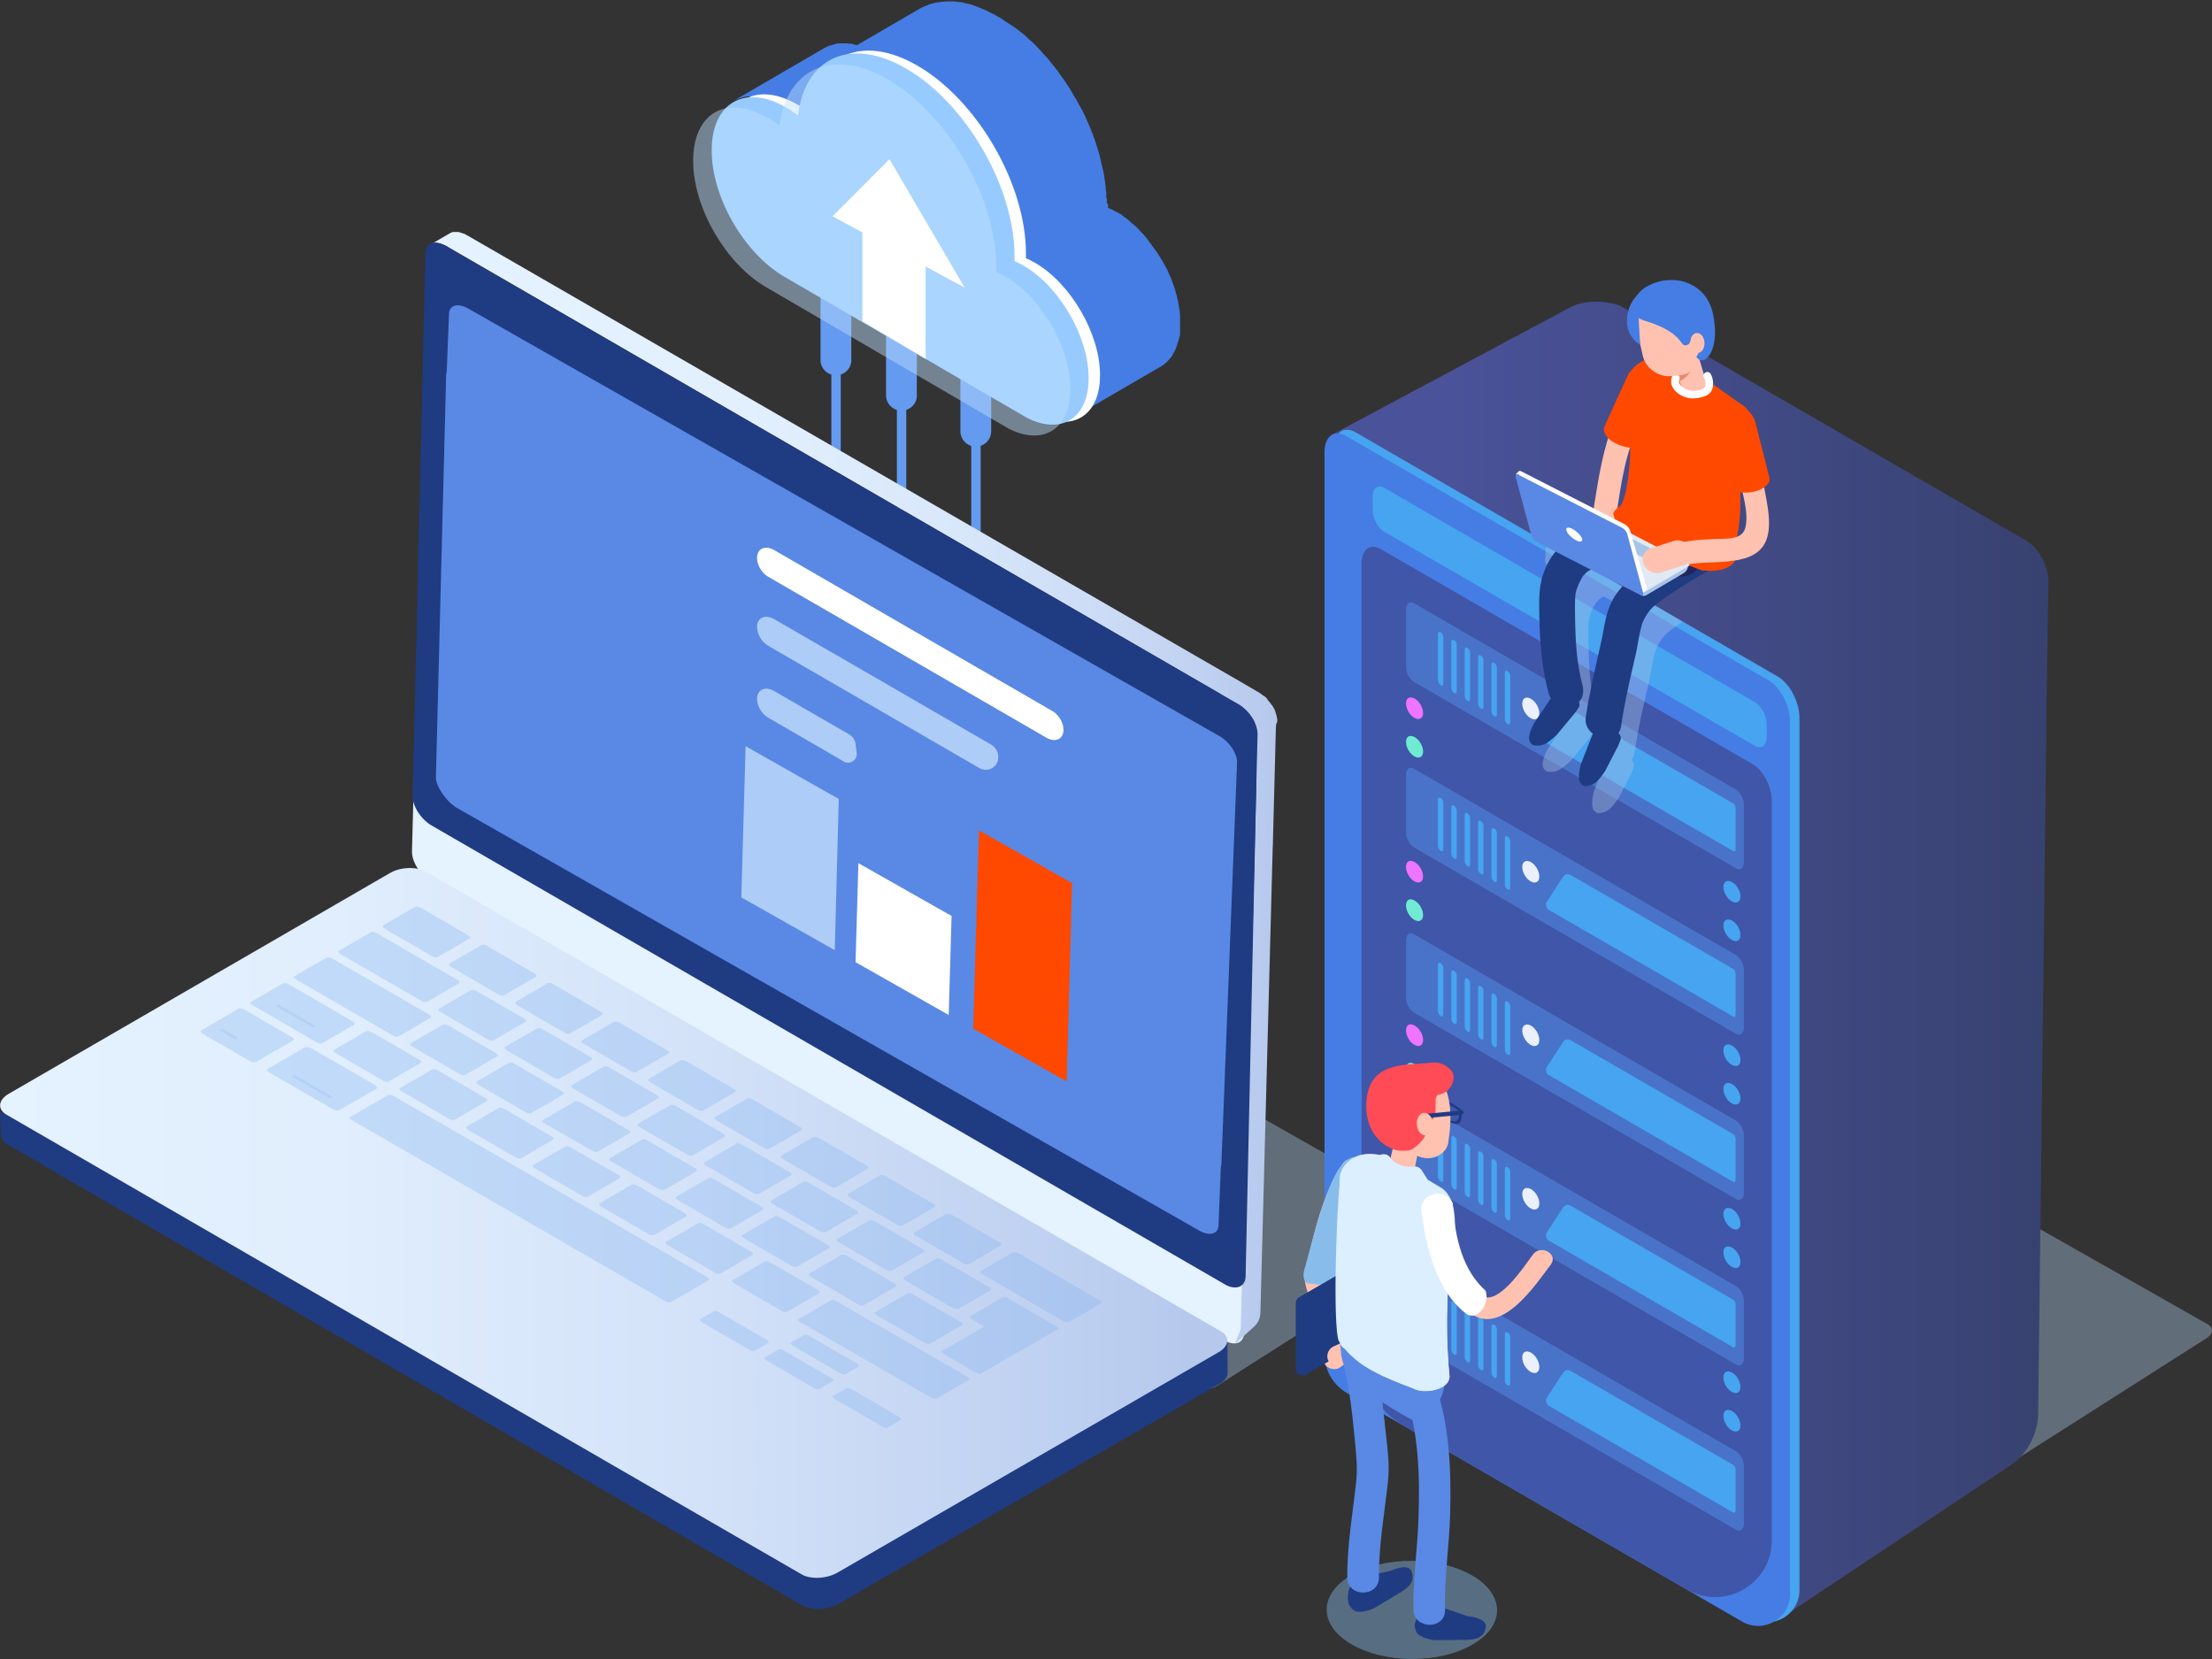 <svg width="452" height="339" fill="none" xmlns="http://www.w3.org/2000/svg"><rect width="100%" height="100%" fill="#333333" stroke="none"/><g clip-path="url(#clip0)"><path opacity=".4" d="M398.847 303.899L293.24 244.017c-1.222-.7-1.164-1.924.175-2.799l47.447-30.261c1.339-.817 3.435-.992 4.658-.292l105.606 59.94c1.223.7 1.164 1.924-.175 2.799l-47.505 30.262c-1.281.816-3.377.933-4.599.233z" fill="#A8C4E5"/><path d="M199.394 114.166a.92.92 0 01-.931-.933V24.256h1.921v88.919c-.058.525-.466.991-.99.991zm-15.195-9.912a.92.92 0 01-.931-.933V14.402h1.921v88.919c0 .525-.466.933-.99.933zm-13.39-8.047c-.524 0-.931-.35-.931-.816V18.425h1.921v76.966c0 .408-.466.816-.99.816z" fill="#649AF0"/><path d="M170.81 76.674a3.133 3.133 0 01-3.144-3.148V58.832a3.133 3.133 0 013.144-3.148c1.746 0 3.143 1.4 3.143 3.148v14.694c.059 1.75-1.397 3.148-3.143 3.148zm13.39 7.23a3.133 3.133 0 01-3.143-3.148V66.062a3.133 3.133 0 013.143-3.148c1.747 0 3.144 1.4 3.144 3.148v14.694c.058 1.75-1.397 3.148-3.144 3.148zm15.195 7.347a3.133 3.133 0 01-3.144-3.148V73.409a3.133 3.133 0 013.144-3.148 3.132 3.132 0 013.143 3.148v14.694a3.133 3.133 0 01-3.143 3.148z" fill="#649AF0"/><path d="M163.009 23.498l18.746-10.904c-.175-.116-.291-.233-.466-.35-.233-.174-.466-.35-.64-.466l-.058-.058c-.059 0-.059-.058-.117-.058-.175-.117-.291-.175-.466-.292a6.254 6.254 0 00-.64-.35c-.058 0-.116-.058-.116-.058-.175-.117-.35-.175-.466-.292-.058-.058-.117-.058-.175-.116-.058-.059-.174-.059-.233-.117-.058-.058-.116-.058-.174-.117-.117-.058-.175-.116-.291-.116-.059-.058-.175-.058-.233-.117-.059 0-.059-.058-.117-.058-.174-.058-.407-.175-.582-.233h-.058c-.233-.059-.408-.175-.582-.234h-.059c-.058 0-.116-.058-.232-.058-.117-.058-.233-.058-.291-.116-.059 0-.117 0-.175-.059-.117 0-.175-.058-.291-.058-.058 0-.117-.058-.233-.058-.058 0-.117-.059-.233-.059s-.175-.058-.291-.058c-.058 0-.116 0-.116-.058-.059 0-.175 0-.233-.059-.117 0-.175-.058-.291-.058h-.35c-.116 0-.233 0-.349-.058h-1.747c-.232 0-.465.058-.698.116h-.058c-.059 0-.117 0-.117.059-.116.058-.291.058-.407.116-.059 0-.117.059-.175.059-.116 0-.175.058-.291.058h-.058c-.117.058-.291.117-.408.175-.058 0-.116.058-.174.058-.175.117-.408.175-.583.292l-18.746 10.903c.175-.116.35-.175.583-.291.058-.059.116-.059.174-.059.117-.058.291-.116.408-.175.116-.058.233-.058.349-.116.058 0 .116-.058.175-.058.116-.059.291-.059.407-.117.058 0 .117 0 .117-.058h.058c.233-.059.466-.059.698-.117h1.689c.116 0 .233 0 .349.058.116 0 .233 0 .349.059.117 0 .175.058.291.058.117 0 .233.058.408.058.116 0 .175.059.291.059.116.058.291.058.408.116.116 0 .174.058.291.058.174.059.291.117.465.117.059 0 .117.058.233.058.233.059.466.175.699.234h.058c.233.116.466.175.64.291.059.059.175.059.233.117.175.058.35.175.466.233.058.058.175.058.233.117.233.116.466.233.64.35.408.233.815.466 1.223.757.058 0 .058.059.116.059.408.408.815.7 1.223.991zm78.127 42.739V64.43c0-.117 0-.233-.058-.35v-.292c0-.233-.058-.466-.116-.7v-.116c-.058-.175-.058-.35-.117-.583v-.117c0-.116-.058-.174-.058-.291 0-.117-.058-.233-.058-.35 0-.058 0-.117-.058-.175 0-.116-.059-.175-.059-.291 0-.059-.058-.175-.058-.234 0-.116-.058-.174-.058-.291 0-.117-.058-.175-.058-.292 0-.058 0-.116-.058-.116-.059-.117-.059-.233-.117-.408 0-.059-.058-.175-.058-.234v-.058c-.058-.233-.116-.466-.233-.7v-.058a2.81 2.81 0 00-.233-.641c0-.059 0-.059-.058-.117 0-.058-.058-.175-.058-.233-.058-.117-.058-.233-.117-.35 0-.058-.058-.117-.058-.233-.058-.059-.058-.175-.116-.233 0-.059-.059-.117-.059-.175l-.174-.35c0-.059-.058-.117-.058-.175 0 0 0-.059-.059-.059-.116-.233-.174-.408-.291-.64 0-.06-.058-.117-.058-.176-.058-.175-.175-.35-.233-.525 0 0 0-.058-.058-.058-.058-.116-.116-.291-.233-.408a54.327 54.327 0 00-.175-.35s0-.058-.058-.058a9.31 9.31 0 00-.582-1.05l-.058-.058c0-.058-.058-.058-.058-.117l-.874-1.399-.058-.058c0-.059-.058-.059-.116-.117-.233-.35-.524-.7-.757-1.05-.175-.233-.349-.524-.582-.758v-.058c-.117-.175-.291-.35-.408-.525 0-.058-.058-.058-.058-.116-.175-.175-.349-.408-.524-.583v-.059a28.865 28.865 0 00-.175-.175l-.349-.35-.058-.058-.233-.233c-.058-.117-.175-.175-.233-.291l-.116-.117a51.206 51.206 0 01-.233-.233l-.233-.233-.116-.117c-.117-.058-.175-.175-.292-.233l-.174-.175c-.058-.059-.117-.117-.175-.117-.116-.058-.175-.175-.291-.233a1007014182058.115 1007014182058.115 0 01-.349-.35c-.117-.058-.175-.175-.291-.233-.059-.058-.117-.058-.117-.117-.058-.058-.174-.116-.233-.175-.058-.058-.174-.116-.233-.175-.058 0-.058-.058-.116-.058a1.274 1.274 0 01-.291-.233.777.777 0 00-.233-.175s-.058 0-.058-.058c-.175-.117-.349-.234-.582-.35h-.059c-.174-.117-.349-.233-.523-.292-.059 0-.059-.058-.117-.058-.116-.058-.291-.175-.407-.233-.175-.117-.35-.175-.466-.233h-.058c-.175-.117-.35-.175-.524-.234l-.35-.175-18.862 10.962c.291.117.582.292.931.408h.059c.291.175.582.292.931.467.233.116.408.233.64.408h.059c.233.117.407.291.64.408a.808.808 0 00.233.175c.116.117.291.175.407.291.059.059.175.117.233.175.117.117.233.175.35.292.116.058.174.175.291.233.116.117.233.175.349.292.116.058.175.175.291.233.117.117.233.233.349.292.117.058.175.174.292.233l.349.35.233.233.349.35.233.233c.116.117.291.291.407.466l.175.175c.175.233.349.408.524.642 0 .058.058.058.058.116.175.175.291.35.466.583.175.234.407.467.582.758.233.35.524.7.757 1.108.058.059.116.117.116.175l.874 1.4c.058.058.058.116.116.174.175.35.408.7.582 1.05.058.117.117.233.175.408.058.117.116.292.233.408.116.175.174.408.291.583 0 .059.058.117.058.175.117.233.233.467.349.758 0 .058.059.117.059.175.058.175.174.35.232.525.059.058.059.175.117.233.058.175.116.35.233.525 0 .058.058.175.058.233.116.233.175.467.233.7v.058c.058.233.175.525.233.758 0 .058.058.175.058.233l.175.525c0 .117.058.175.058.292.058.175.058.35.116.524 0 .117.058.175.058.292.059.175.059.35.117.525 0 .116.058.175.058.291.058.234.058.467.117.642v.116c.058.233.058.525.116.758v.234c0 .175.058.35.058.524v.234c0 .174 0 .35.058.524v.35s0 1.866-.058 2.04c0 .117 0 .176-.058.292 0 .117-.058.292-.058.409 0 .116-.058.174-.058.291 0 .117-.059.233-.059.35 0 .117-.058.233-.058.291 0 .117-.058.234-.058.292-.058.117-.058.233-.117.35 0 .117-.058.175-.058.291-.058.175-.116.292-.116.409 0 .058-.058.174-.058.233-.117.233-.175.466-.291.7 0 0 0 .058-.059.058a3.726 3.726 0 01-.465.816v.058c-.117.234-.292.409-.408.584-.058.058-.058.116-.116.116-.175.175-.291.35-.466.525-.175.175-.349.291-.524.466-.058.059-.117.059-.117.117-.174.117-.407.291-.582.408l18.746-10.903c.175-.117.408-.234.582-.409.059-.058.117-.058.117-.116.175-.117.349-.292.524-.467.175-.174.291-.35.466-.524.058-.059.058-.117.116-.117.175-.175.291-.408.408-.583v-.058c.174-.234.291-.525.465-.817 0 0 0-.058.059-.058.116-.233.174-.466.291-.7v-.058c0-.058.058-.117.058-.175.058-.117.116-.291.116-.408 0-.058 0-.058.058-.117 0-.058 0-.116.059-.175.058-.116.058-.233.116-.35 0-.058 0-.116.058-.174 0-.059 0-.117.059-.175 0-.117.058-.234.058-.292 0-.058 0-.117.058-.175 0-.058 0-.116.058-.175 0-.116.058-.175.058-.291v-2.332.174z" fill="#467DE4"/><path d="M226.175 41.515v-.991l-.117.058v-1.108c0-.116 0-.233-.058-.35 0-.116 0-.291-.058-.408v-.291c0-.234-.058-.408-.058-.642 0-.116 0-.233-.058-.35v-.116c-.059-.35-.117-.758-.175-1.108v-.175c-.058-.291-.116-.641-.175-.933 0-.058 0-.117-.058-.175 0-.175-.058-.291-.116-.466-.059-.175-.059-.35-.117-.525 0-.117-.058-.175-.058-.292-.058-.175-.058-.35-.116-.466-.059-.117-.059-.233-.059-.35-.058-.175-.058-.291-.116-.466-.058-.175-.058-.35-.117-.467 0-.058-.058-.175-.058-.233-.058-.233-.116-.408-.174-.641-.059-.117-.059-.292-.117-.409 0-.058 0-.058-.058-.116-.116-.408-.233-.758-.349-1.166 0-.059 0-.059-.059-.117-.116-.35-.232-.7-.349-.991 0-.058-.058-.117-.058-.175-.058-.117-.117-.233-.117-.408-.058-.175-.116-.35-.232-.525-.059-.117-.117-.233-.117-.35-.058-.117-.116-.291-.174-.408-.059-.117-.059-.233-.117-.292-.058-.233-.175-.408-.291-.641-.058-.117-.116-.233-.116-.35 0-.058-.059-.058-.059-.116-.174-.35-.349-.7-.465-1.05v-.058c-.059-.117-.117-.233-.175-.292a5.268 5.268 0 00-.408-.816c0-.058-.058-.058-.058-.117a6.366 6.366 0 00-.349-.641c-.117-.175-.175-.35-.291-.525 0-.058-.058-.058-.058-.117a16.11 16.11 0 00-.99-1.69c0-.059-.058-.117-.058-.117-.059-.117-.175-.292-.233-.408-.117-.233-.291-.467-.408-.7a3.932 3.932 0 00-.407-.641c-.117-.233-.291-.467-.466-.7a.443.443 0 01-.116-.233.787.787 0 01-.175-.233c-.408-.583-.873-1.225-1.281-1.808a17.086 17.086 0 00-.931-1.224s0-.059-.059-.059l-.698-.874c-.058-.059-.058-.117-.117-.175-.291-.35-.582-.7-.873-.992 0 0 0-.058-.058-.058l-.291-.291c-.175-.234-.349-.408-.524-.642l-.117-.116c-.116-.117-.232-.292-.407-.408-.116-.175-.291-.292-.408-.467l-.174-.175-.408-.408-.349-.35a.794.794 0 00-.233-.175c-.175-.116-.291-.291-.466-.408-.116-.117-.233-.175-.291-.291-.058-.059-.174-.117-.233-.234-.174-.116-.291-.291-.465-.408-.117-.058-.175-.175-.291-.233-.117-.058-.233-.175-.292-.233-.174-.117-.291-.234-.465-.35-.058-.058-.175-.117-.233-.175-.117-.117-.233-.175-.408-.292a1.767 1.767 0 00-.407-.291c-.058-.058-.117-.117-.175-.117l-.524-.35c-.116-.058-.233-.175-.349-.233-.058 0-.058-.058-.117-.058-.291-.233-.64-.408-.931-.642 0 0-.058 0-.058-.058l-.873-.525c-.059-.058-.117-.058-.233-.116-.233-.117-.466-.292-.699-.408-.116-.059-.175-.117-.291-.117l-.349-.175c-.117-.058-.175-.116-.291-.175a1.73 1.73 0 01-.466-.233l-.349-.175c-.059 0-.117-.058-.117-.058l-.873-.35-.873-.35c-.059 0-.059 0-.117-.058-.116-.059-.233-.059-.349-.117-.175-.058-.291-.116-.466-.175-.058 0-.175-.058-.233-.058-.116-.058-.233-.058-.407-.117-.117 0-.175-.058-.291-.058-.117 0-.233-.058-.291-.058-.117-.059-.292-.059-.408-.117-.058 0-.116-.058-.233-.058-.116 0-.233-.059-.349-.059-.117 0-.291-.058-.408-.058h-.174c-.117 0-.233 0-.35-.058-.174 0-.349-.058-.524-.058h-1.397c-.233 0-.466 0-.64.058h-.233c-.117 0-.175 0-.291.058h-.233c-.233.058-.524.058-.757.117h-.058c-.117 0-.175.058-.291.058a2.071 2.071 0 01-.582.117c-.117.058-.233.058-.291.116-.117.059-.233.059-.408.117-.058 0-.058 0-.116.058-.175.059-.408.175-.583.233-.116.059-.174.059-.291.117-.291.117-.582.292-.815.408l-18.746 10.904a5.33 5.33 0 01.815-.409c.117-.058.175-.058.291-.116.175-.058.408-.175.583-.233.174-.059.291-.117.465-.175.117-.059.233-.059.291-.117.175-.058.408-.117.583-.117.116 0 .174-.058.291-.058a3.45 3.45 0 01.815-.116h.233c.174 0 .349-.059.524-.059.232 0 .465 0 .64-.058h1.455c.175 0 .35.058.524.058.175 0 .35.059.524.059.117 0 .291.058.408.058.174.058.407.058.582.117.116 0 .291.058.407.116.175.059.408.117.641.175.116.058.233.058.407.117.233.058.466.116.699.233.116.058 2.038.7 2.387.874l.349.175.699.35.349.175c.349.175.641.35.99.525.349.233.698.408 1.106.641 0 0 .058 0 .058.059l1.048.7c.117.058.233.174.349.233l.699.524c.116.117.291.234.408.35.232.175.407.292.64.467.175.116.291.233.466.35.174.175.407.35.582.466.174.117.291.291.466.408.174.175.349.35.582.525.174.117.291.291.465.408.175.175.408.35.583.525l.407.408.582.583c.117.117.233.292.408.408.233.233.466.467.64.7l.291.291c.291.35.641.7.932 1.05.058.058.116.117.116.175.233.291.524.641.757.933.349.408.641.816.932 1.224.407.583.873 1.166 1.28 1.808.117.116.175.291.291.408.175.233.292.466.466.7.117.175.233.408.408.583.116.233.291.466.407.7.117.174.233.408.35.582.349.584.64 1.167.989 1.691.117.234.233.409.35.642.116.233.232.466.349.641.175.292.291.642.466.933.058.117.116.175.174.292.175.408.408.816.582 1.224.059.117.117.233.117.35.116.291.291.641.407.933.059.116.117.291.175.408l.349.875a.836.836 0 01.117.408c.116.408.291.758.407 1.166 0 .058 0 .058.059.116.116.409.291.875.407 1.283.058.117.058.292.116.408.059.292.175.584.233.875.059.175.059.35.117.467.058.291.116.524.233.816.058.175.058.35.116.466l.175.875c.058.175.058.291.116.466.058.35.117.758.175 1.108v.175c.058.408.116.816.174 1.283 0 .116 0 .233.059.35.058.291.058.583.116.874 0 .117 0 .292.058.408 0 .292.059.584.059.875v.408c0 .408.174.817.174 1.225 0 .291.117.583.117.874v.059h-.175l18.688-10.904v-.816l-.233-.175z" fill="#467DE4"/><path d="M187.461 13.41c12.283 7.114 22.239 24.315 22.18 38.484v.874c.583.234 1.223.583 1.863.933 7.336 4.257 13.332 14.577 13.274 23.032 0 8.163-5.589 11.661-12.633 8.046l-49.427-28.745c-8.325-4.782-15.02-16.385-14.962-25.947 0-9.621 6.753-13.586 15.137-8.746.873.466 1.688 1.05 2.503 1.69 1.397-11.836 10.712-16.209 22.065-9.62z" fill="#fff"/><path opacity=".4" d="M243.988 283.491l-105.606-59.882c-1.222-.699-1.164-1.924.175-2.798l47.447-30.262c1.339-.816 3.435-.991 4.657-.292l105.607 59.941c1.222.699 1.164 1.924-.175 2.798l-47.505 30.262c-1.281.816-3.377.933-4.6.233z" fill="#A8C4E5"/><path d="M252.954 168.217c2.213 1.283 3.959 4.023 3.901 6.181l-2.62 97.898c-.058 2.158-1.863 2.857-4.075 1.574L88.083 180.112c-2.213-1.283-3.96-4.023-3.9-6.181l2.619-97.898c.058-2.157 1.863-2.857 4.075-1.574l162.077 93.758z" fill="#E5F2FF"/><path d="M260.989 147.46v-.525c0-.058 0-.117-.058-.175v-.117c0-.058 0-.116-.058-.174v-.175c0-.059-.059-.117-.059-.175 0-.059-.058-.117-.058-.175 0-.059-.058-.117-.058-.175 0-.058-.058-.117-.058-.175v-.117c0-.058 0-.058-.059-.116 0-.059-.058-.117-.058-.175 0-.059-.058-.059-.058-.117 0-.058-.058-.116-.058-.175 0-.058-.058-.116-.058-.116s0-.059-.059-.059c0 0 0-.058-.058-.058 0-.058-.058-.117-.058-.175-.058-.058-.058-.117-.117-.175-.058-.058-.058-.116-.116-.175-.058-.058-.058-.116-.116-.116 0-.059-.059-.059-.059-.117 0 0 0-.058-.058-.058-.058-.059-.116-.175-.174-.234l-.059-.058c-.058-.116-.174-.175-.233-.291l-.058-.059-.058-.058c0-.058-.058-.058-.058-.117-.058-.058-.117-.116-.117-.175l-.058-.058v-.058l-.058-.058-.117-.117-.116-.117c-.058-.058-.116-.116-.175-.116-.058-.059-.116-.117-.174-.117-.058-.058-.117-.058-.175-.117-.058-.058-.116-.058-.175-.116l-.116-.117c-.058-.058-.116-.058-.175-.116 0 0-.058 0-.058-.059-.058 0-.058-.058-.116-.058-.059-.058-.117-.058-.175-.117l-3.901-2.274L95.593 48.162l-.233-.117c-.174-.116-.407-.233-.407-.233-.058-.058-.117-.058-.175-.058-.058 0-.116-.058-.174-.058-.059 0-.117-.059-.175-.059-.058 0-.117-.058-.175-.058-.058 0-.116-.058-.174-.058-.059 0-.117-.059-.175-.059-.058 0-.117 0-.175-.058h-1.106c-.116 0-.174.058-.29.058l-.35.175-4.017 2.333.35-.175c.057 0 .116 0 .116-.059.058 0 .116-.058.174-.058h.641c.116 0 .232 0 .349.058.116 0 .233.059.35.059h.057c.117.058.233.058.35.116h.058c.116.059.233.117.407.175.059 0 .117.059.175.059.058 0 .058.058.117.058l.873.525 157.303 91.018-.174.116s4.133 2.158 4.133 2.216c.058.058.116.058.175.117.058.058.116.058.174.116.059.058.117.058.175.117l.058.058c.058.058.175.117.233.233l.233.234h.058l.233.233.058.058.233.233.058.059c.059.058.117.175.233.233l.117.116c.058.059.058.117.116.175.058.059.117.117.117.175l.116.117c0 .058.058.058.058.117.058.058.117.116.117.174 0 0 0 .059.058.059.058.116.116.175.174.291.059.117.117.175.175.292v.058c.058.117.117.175.117.292v.058c.058.117.058.175.116.292v.058c.058.116.058.175.116.291v.059c.059.116.059.175.117.291v.059c0 .116.058.174.058.291v.058c0 .117.058.175.058.292v1.166l-.407 15.452c-.117-.059-.873-.467-.873-.525l-4.192 2.274s1.164.699 1.222.699c.059.059.117.059.175.117.058.058.117.058.175.117.058.058.116.058.174.116l.059.059c.058.058.174.116.232.233l.233.233h.059l.232.233.059.059.233.233.058.058c.058.058.116.175.233.233l.116.117c.058.058.058.117.116.175.059.058.117.117.117.175l.116.116c0 .059.059.059.059.117.058.058.116.117.116.175 0 0 0 .058.058.058.058.117.117.175.175.292.058.116.116.175.175.291v.059c.058.116.116.175.116.291v.059c.058.116.058.174.116.291v.058c.059.117.059.175.117.292v.058c.058.117.058.175.116.292v.058c0 .117.058.175.058.292v.058c0 .117.059.175.059.291v.234l-1.98 73.176c0 .466-1.397 3.323-1.048 3.09l1.048-.933-.582 22.099c0 .466-1.397 3.323-1.048 3.09l3.784-3.44c.815-.758 1.281-1.749 1.281-2.974l2.503-94.633c0-.467.059-1.166.059-1.166v-.642l.582-22.39c0-.466.058-1.166.058-1.166v-.116c.233-.409.233-.467.233-.525z" fill="url(#paint0_linear)"/><path d="M253.072 156.789c2.212 1.283 3.725 0 3.667 2.157l-2.212 101.922c-.058 2.157-2.096 2.857-4.25 1.574L88.2 168.684c-2.212-1.283-3.959-4.024-3.9-6.181l2.619-97.898c.058-2.158 1.863-2.857 4.075-1.575l162.078 93.759z" fill="#1F3B82"/><path d="M253.071 143.903c2.212 1.283 3.959 4.023 3.9 6.181l-2.445 97.898c-.058 2.157-2.096 2.857-4.25 1.574l-162.077-93.7c-2.212-1.283-3.784 3.557-3.726 1.399l2.445-105.478c.059-2.157 1.863-2.857 4.076-1.574l162.077 93.7z" fill="#1F3B82"/><path d="M252.78 155.798c.058-1.808-1.572-4.257-3.668-5.423L95.651 63.03c-2.096-1.166-3.842-.7-3.9 1.108l-.466 11.837a2.1 2.1 0 00-.117.641l-2.096 82.214c-.058 1.807 2.27 5.131 4.367 6.297l151.656 86.353c2.096 1.166 3.842.7 3.901-1.107l.465-11.837c.059-.175.117-.408.117-.641l3.202-82.097z" fill="#5989E4"/><path d="M250.859 280.518l-.058-6.414-6.23 4.023-1.339-3.09-156.139-90.319c-1.863-1.108-5.589-.933-7.8.292l-67.591 38.891v-1.108l-10.247 5.015L0 227.224l.175 4.723c.174 1.05.582 1.458 1.164 1.808l162.485 94.225c1.863 1.108 5.181 1.049 7.393-.175l77.837-44.955c1.223-.642 1.805-1.516 1.805-2.332z" fill="#1F3B82"/><path d="M163.766 321.683L1.281 227.749c-1.863-1.108-1.63-3.032.524-4.256l77.837-45.072c2.154-1.283 5.472-1.399 7.393-.291l162.485 93.933c1.863 1.108 1.63 3.032-.524 4.256l-77.836 45.014c-2.213 1.283-5.531 1.458-7.394.35z" fill="url(#paint1_linear)"/><g opacity=".56" fill="#7FB0F0"><path opacity=".56" d="M89.422 195.564c-.233.116-.698.058-1.048-.117l-9.838-5.714c-.35-.233-.466-.467-.233-.642l6.52-3.79c.233-.116.699-.058 1.048.117l9.839 5.714c.35.233.466.467.233.642l-6.52 3.79zm11.41 17.025c-.232.117-.698.059-1.047-.116l-9.84-5.714c-.348-.234-.465-.467-.232-.642l6.52-3.79c.233-.116.699-.058 1.048.117l9.839 5.714c.349.233.466.466.233.641l-6.521 3.79zm-5.762 7.056c-.233.116-.699.058-1.048-.117l-9.839-5.714c-.35-.175-.466-.467-.233-.642l6.52-3.79c.234-.116.7-.058 1.049.117l9.838 5.714c.35.233.466.467.233.642l-6.52 3.79zm-15.661 1.341c-.233.116-.699.058-1.048-.117l-9.839-5.714c-.35-.175-.466-.467-.233-.641l6.52-3.79c.233-.117.7-.059 1.048.116l9.84 5.714c.348.175.465.467.232.642l-6.52 3.79zm-27.129-3.965c-.233.116-.7.058-1.049-.117l-9.897-5.714c-.349-.233-.465-.467-.232-.641l7.684-4.432c.233-.116.699-.058 1.048.117l9.839 5.714c.35.233.466.466.233.641l-7.627 4.432zm16.999 9.854c-.233.116-.815 0-1.281-.234l-12.924-7.463c-.466-.291-.64-.583-.408-.758l7.685-4.431c.233-.117.815 0 1.28.233l12.925 7.463c.466.292.64.583.407.758l-7.684 4.432zm84.881 49.153c-.175.117-.641.058-.99-.175l-9.839-5.714c-.349-.233-.465-.467-.291-.583l2.853-1.633c.175-.116.64-.058.99.175l9.838 5.714c.35.233.466.467.291.583l-2.852 1.633zm13.215 7.813c-.175.117-.641.058-.99-.175l-9.839-5.714c-.349-.233-.466-.466-.291-.583l2.853-1.633c.174-.116.64-.058.989.175l9.839 5.714c.349.234.466.467.291.583l-2.852 1.633zm13.973 7.872c-.175.116-.641.058-.99-.175l-9.839-5.714c-.349-.234-.524-.467-.291-.583l2.736-1.575c.175-.116.641 0 .99.175l9.839 5.714c.349.233.466.467.291.583l-2.736 1.575zm-8.617-10.904c-.174.117-.64.058-.989-.175l-9.839-5.714c-.349-.233-.524-.466-.291-.583l2.736-1.574c.175-.117.641 0 .99.175l9.839 5.714c.349.233.465.466.291.583l-2.737 1.574zm-35.629-14.752c-.233.117-.699.059-1.048-.116L71.84 228.857c-.349-.175-.465-.466-.233-.641l7.685-4.432c.233-.116.699-.058 1.048.117l64.214 37.084c.349.233.466.466.233.641l-7.685 4.431z"/><path opacity=".56" d="M67.473 224.426h-.116l-7.568-4.373c-.059 0-.059-.059-.059-.059l.466-.291h.117l7.568 4.373c.058 0 .058.058.058.058l-.466.292zm-19.327-12.012h-.058l-3.202-1.865v-.059l.465-.291h.059l3.202 1.866v.058l-.466.291zm44.769 16.385c-.233.116-.7.058-1.048-.117l-9.84-5.714c-.349-.175-.465-.466-.232-.641l6.52-3.79c.233-.117.699-.059 1.048.116l9.839 5.714c.35.234.466.467.233.642l-6.52 3.79zm13.565 7.871c-.233.117-.699.059-1.048-.116l-9.839-5.714c-.349-.234-.466-.467-.233-.642l6.521-3.79c.233-.116.698-.058 1.048.117l9.838 5.714c.35.175.466.466.233.641l-6.52 3.79zm13.623 7.872c-.233.116-.699.058-1.048-.117l-9.839-5.714c-.349-.175-.465-.466-.233-.641l6.521-3.79c.233-.117.698-.059 1.048.116l9.838 5.714c.35.175.466.467.233.642l-6.52 3.79zm13.564 7.813c-.232.117-.698.058-1.047-.117l-9.839-5.714c-.35-.233-.466-.466-.233-.641l6.52-3.79c.233-.117.699-.058 1.048.117l9.839 5.714c.349.233.466.466.233.641l-6.521 3.79zm13.565 7.872c-.233.116-.699.058-1.048-.117l-9.839-5.714c-.349-.175-.466-.467-.233-.642l6.521-3.79c.233-.116.698-.058 1.048.117l9.838 5.714c.35.233.466.467.233.642l-6.52 3.79zm13.623 7.813c-.233.116-.699.058-1.048-.117l-9.839-5.714c-.349-.233-.465-.466-.233-.641l6.521-3.79c.233-.117.698-.059 1.048.116l9.838 5.714c.35.234.466.467.233.642l-6.52 3.79zm30.563 17.725c-.232.117-.698.058-1.047-.116l-26.897-15.51c-.349-.233-.466-.467-.233-.642l6.521-3.79c.232-.116.698-.058 1.048.117l26.896 15.51c.349.233.466.466.233.641l-6.521 3.79zm-82.842-58.307c-.233.116-.699.058-1.048-.117l-9.839-5.714c-.35-.233-.466-.467-.233-.641l6.52-3.79c.233-.117.699-.059 1.048.116l9.839 5.714c.349.234.466.467.233.642l-6.52 3.79zm13.565 7.871c-.233.117-.699.059-1.048-.116l-9.897-5.714c-.349-.175-.466-.467-.233-.642l6.52-3.79c.233-.116.699-.058 1.048.117l9.897 5.714c.349.175.466.466.233.641l-6.52 3.79zm13.622 7.814c-.233.116-.698.058-1.048-.117l-9.839-5.714c-.349-.175-.465-.467-.232-.642l6.52-3.79c.233-.116.699-.058 1.048.117l9.839 5.714c.349.175.465.467.232.642l-6.52 3.79zm13.565 7.871c-.233.117-.699.058-1.048-.117l-9.839-5.714c-.349-.233-.466-.466-.233-.641l6.52-3.79c.233-.117.699-.058 1.048.116l9.839 5.715c.349.233.466.466.233.641l-6.52 3.79zm13.565 7.813c-.233.117-.699.058-1.048-.116l-9.897-5.715c-.35-.233-.466-.466-.233-.641l6.52-3.79c.233-.117.699-.058 1.048.117l9.897 5.714c.349.175.466.466.233.641l-6.52 3.79zm13.622 7.872c-.233.116-.699.058-1.048-.117l-9.839-5.714c-.349-.233-.465-.467-.232-.641l6.52-3.79c.233-.117.699-.059 1.048.116l9.839 5.714c.349.233.465.467.232.642l-6.52 3.79zm13.565 7.871c-.233.117-.698.059-1.048-.116l-9.897-5.715c-.349-.174-.465-.466-.233-.641l6.521-3.79c.233-.117.698-.058 1.048.117l9.897 5.714c.349.175.465.466.233.641l-6.521 3.79zm-75.741-54.167c-.233.116-.698.058-1.048-.117l-9.838-5.714c-.35-.175-.466-.467-.233-.642l6.52-3.79c.233-.116.699-.058 1.048.117l9.839 5.714c.349.233.466.467.233.642l-6.521 3.79zm13.623 7.813c-.232.116-.698.058-1.048-.117l-9.838-5.714c-.35-.233-.466-.466-.233-.641l6.52-3.79c.233-.117.699-.059 1.048.116l9.839 5.714c.349.175.466.467.233.642l-6.521 3.79zm13.565 7.871c-.233.117-.699.059-1.048-.116l-9.839-5.715c-.349-.174-.466-.466-.233-.641l6.521-3.79c.233-.117.698-.058 1.048.117l9.838 5.714c.35.233.466.466.233.641l-6.52 3.79zm13.564 7.872c-.233.116-.698.058-1.048-.117l-9.838-5.714c-.35-.233-.466-.466-.233-.641l6.52-3.79c.233-.117.699-.059 1.048.116l9.839 5.714c.349.234.466.467.233.642l-6.521 3.79zm13.623 7.813c-.233.117-.698.058-1.048-.117l-9.838-5.714c-.35-.233-.466-.466-.233-.641l6.52-3.79c.233-.117.699-.058 1.048.116l9.839 5.715c.349.175.466.466.233.641l-6.521 3.79zm13.564 7.871c-.232.117-.698.059-1.106-.116l-9.838-5.714c-.35-.175-.466-.467-.233-.642l6.52-3.79c.233-.116.699-.058 1.048.117l9.839 5.714c.349.233.465.467.233.641l-6.463 3.79zm13.566 7.814c-.233.116-.698.058-1.048-.117l-9.838-5.714c-.35-.233-.466-.466-.233-.641l6.52-3.79c.233-.117.699-.059 1.048.116l9.839 5.714c.349.175.465.467.233.642l-6.521 3.79zM87.268 204.718c-.233.116-.699.058-1.048-.117l-16.709-9.679c-.35-.233-.465-.466-.233-.641l6.52-3.79c.234-.117.7-.059 1.049.116l16.708 9.679c.35.234.466.467.233.642l-6.52 3.79zm131.165 65.421c-.233.117-.699.058-1.048-.117l-16.709-9.679c-.349-.175-.465-.466-.233-.641l6.521-3.79c.233-.117.698-.058 1.048.116l16.708 9.68c.349.233.466.466.233.641l-6.52 3.79zM81.446 211.773c-.233.117-.699.058-1.048-.117l-19.969-11.544c-.35-.234-.465-.467-.233-.642l6.52-3.79c.234-.116.7-.058 1.049.117l19.968 11.545c.35.233.466.466.233.641l-6.52 3.79zm-15.602 1.399c-.232.117-.698.059-1.047-.116l-13.274-7.697c-.35-.233-.466-.466-.233-.641l6.52-3.79c.233-.117.7-.058 1.048.116l13.274 7.697c.35.233.466.467.233.641l-6.52 3.79zm37.143-9.795c-.233.116-.699.058-1.048-.117l-9.839-5.714c-.35-.233-.466-.467-.233-.641l6.52-3.79c.234-.117.7-.059 1.049.116l9.838 5.714c.35.234.466.467.233.642l-6.52 3.79zm13.506 7.813c-.233.117-.699.058-1.048-.117l-9.839-5.714c-.349-.175-.466-.466-.233-.641l6.52-3.79c.233-.117.699-.058 1.048.116l9.839 5.715c.349.233.466.466.233.641l-6.52 3.79zm13.565 7.871c-.233.117-.699.059-1.048-.116l-9.839-5.714c-.349-.175-.465-.467-.232-.642l6.52-3.79c.233-.116.698-.058 1.048.117l9.839 5.714c.349.233.465.467.232.641l-6.52 3.79zm13.623 7.872c-.233.117-.698.058-1.048-.117l-9.839-5.714c-.349-.233-.465-.466-.232-.641l6.52-3.79c.233-.117.699-.059 1.048.116l9.839 5.715c.349.233.465.466.232.641l-6.52 3.79zm13.565 7.813c-.233.117-.699.058-1.048-.116l-9.839-5.715c-.349-.233-.466-.466-.233-.641l6.52-3.79c.233-.117.699-.058 1.048.117l9.839 5.714c.349.233.466.466.233.641l-6.52 3.79zm13.565 7.872c-.233.116-.699.058-1.048-.117l-9.897-5.714c-.35-.175-.466-.466-.233-.641l6.52-3.79c.233-.117.699-.059 1.048.116l9.897 5.714c.349.175.466.467.233.642l-6.52 3.79zm13.622 7.813c-.233.117-.699.058-1.048-.117l-9.839-5.714c-.349-.233-.465-.466-.232-.641l6.52-3.79c.233-.117.698-.058 1.048.116l9.839 5.715c.349.233.465.466.232.641l-6.52 3.79zm13.564 7.871c-.233.117-.698.059-1.048-.116l-9.897-5.714c-.349-.175-.465-.467-.233-.642l6.521-3.79c.233-.116.698-.058 1.048.117l9.897 5.714c.349.175.465.467.232.641l-6.52 3.79zm7.918 6.939a.978.978 0 00-.582-.175c-.233 0-.349 0-.466.058l-6.52 3.79c-.116.059-.175.175-.116.292.058.116.174.233.349.35l2.562 1.516-8.558 4.956c-.117.058-.175.175-.117.291.058.117.175.234.349.35l6.637 3.849c.175.116.35.174.582.174.233 0 .408 0 .466-.058l15.544-8.979c.117-.059.175-.175.117-.292-.059-.116-.175-.233-.35-.35l-9.897-5.772z"/><path opacity=".56" d="M64.039 209.965h-.117l-7.568-4.373c-.058 0-.058-.058-.058-.058l.466-.291h.116l7.568 4.373c.059 0 .059.058.059.058l-.466.291z"/></g><path d="M418.582 119.006c0-3.266-1.979-7.056-4.424-8.455l-82.96-47.987c-1.688-.816-7.102-1.75-10.77.467l-48.321 25.83 51.348 55.917 6.229 147.343c0 3.265 10.188 8.105 12.634 9.562 0 0 7.743-1.457 18.28-3.498l2.736 32.885 47.273-31.486a13.258 13.258 0 005.88-11.02l1.804-151.483.291-18.075z" fill="url(#paint2_linear)"/><path d="M357.92 330.604c4.366 2.507 9.78-.642 9.78-5.656V146.702c0-3.265-1.979-7.055-4.424-8.455l-86.278-49.911c-2.445-1.4-4.425.058-4.425 3.323v184.252c0 3.324 1.747 6.356 4.599 7.988l80.748 46.705z" fill="#46A4F0"/><path d="M355.999 331.362c4.366 2.507 9.781-.642 9.781-5.656V147.46c0-3.266-1.98-7.056-4.425-8.455l-86.278-49.911c-2.445-1.4-4.425.058-4.425 3.323V276.67c0 3.324 1.747 6.356 4.6 7.988l80.747 46.705z" fill="#467DE4"/><path d="M344.647 324.773c7.743 4.49 17.407-1.108 17.407-10.029V163.669c0-2.915-1.747-6.239-3.901-7.521l-76.032-43.964c-2.154-1.225-3.9.058-3.9 2.973v161.454c0 6.006 3.202 11.545 8.383 14.577l58.043 33.585z" fill="#4056A8"/><path d="M288.933 139.355l65.785 38.075c.874.525 1.631-.058 1.631-1.225v-11.778c0-1.166-.699-2.565-1.631-3.09l-65.785-38.075c-.873-.525-1.63.058-1.63 1.225v11.719c0 1.283.698 2.624 1.63 3.149z" fill="#4873C9"/><path d="M316.412 152.066l37.783 21.865c.233.117.466-.058.466-.466v-8.28c0-.408-.175-.816-.466-.991l-33.184-19.183c-.64-.35-1.222-.233-1.63.35l-3.376 5.189c-.233.408 0 1.283.407 1.516zm-8.384-4.14l.058.059c.291.175.524 0 .524-.35v-9.504c0-.35-.233-.817-.524-.933l-.058-.059c-.291-.174-.524 0-.524.35v9.446c0 .408.233.816.524.991zm-2.736-1.632l.058.058c.291.175.524 0 .524-.35v-9.562c0-.35-.233-.817-.524-.933l-.058-.059c-.292-.175-.524 0-.524.35v9.504c0 .409.232.875.524.992zm-2.737-1.575l.058.059c.292.175.524 0 .524-.35v-9.504c0-.35-.232-.817-.524-.933l-.058-.059c-.291-.175-.524 0-.524.35v9.504c0 .35.233.817.524.933zm-2.735-1.574l.058.058c.291.175.524 0 .524-.349v-9.505c0-.349-.233-.816-.524-.933l-.058-.058c-.291-.175-.524 0-.524.35v9.504c.058.35.233.816.524.933zm-2.736-1.574l.058.058c.291.175.524 0 .524-.35v-9.504c0-.35-.233-.816-.524-.933l-.058-.058c-.292-.175-.524 0-.524.35v9.504c.058.35.232.816.524.933zm-2.738-1.575l.058.059c.292.175.524 0 .524-.35v-9.504c0-.35-.232-.817-.524-.933l-.058-.059c-.291-.174-.524 0-.524.35v9.504c.058.35.291.758.524.933z" fill="#46A4F0"/><path d="M288.933 173.173l65.785 38.075c.874.525 1.631-.058 1.631-1.224v-11.778c0-1.166-.699-2.566-1.631-3.091l-65.785-38.074c-.873-.525-1.63.058-1.63 1.224v11.72c0 1.224.698 2.624 1.63 3.148z" fill="#4873C9"/><path d="M316.412 185.884l37.783 21.866c.233.116.466-.059.466-.467v-8.279c0-.408-.175-.817-.466-.992l-33.184-19.183c-.64-.35-1.222-.233-1.63.35l-3.376 5.189c-.233.35 0 1.283.407 1.516zm-8.384-4.198l.058.059c.291.175.524 0 .524-.35v-9.504c0-.35-.233-.817-.524-.933l-.058-.059c-.291-.174-.524 0-.524.35v9.504c0 .35.233.758.524.933zm-2.736-1.574l.058.058c.291.175.524 0 .524-.35v-9.562c0-.35-.233-.816-.524-.933l-.058-.058c-.292-.175-.524 0-.524.35v9.504c0 .408.232.816.524.991zm-2.737-1.574l.058.058c.292.175.524 0 .524-.35v-9.504c0-.35-.232-.816-.524-.933l-.058-.058c-.291-.175-.524 0-.524.35v9.504c0 .35.233.758.524.933zm-2.735-1.575l.058.059c.291.175.524 0 .524-.35v-9.504c0-.35-.233-.817-.524-.933l-.058-.058c-.291-.175-.524 0-.524.349v9.504c.058.35.233.758.524.933zm-2.736-1.574l.058.058c.291.175.524 0 .524-.349v-9.505c0-.349-.233-.816-.524-.932l-.058-.059c-.292-.175-.524 0-.524.35v9.504c.058.35.232.758.524.933zm-2.738-1.574l.058.058c.292.175.524 0 .524-.35v-9.504c0-.35-.232-.816-.524-.933l-.058-.058c-.291-.175-.524 0-.524.35v9.504c.058.35.291.758.524.933z" fill="#46A4F0"/><path d="M288.933 206.933l65.785 38.075c.874.525 1.631-.058 1.631-1.224v-11.72c0-1.166-.699-2.566-1.631-3.09l-65.785-38.075c-.873-.525-1.63.058-1.63 1.224v11.72c0 1.166.698 2.566 1.63 3.09z" fill="#4873C9"/><path d="M316.412 219.645l37.783 21.865c.233.117.466-.058.466-.467v-8.279c0-.408-.175-.817-.466-.991l-33.184-19.184c-.64-.349-1.222-.233-1.63.35l-3.376 5.19c-.233.408 0 1.282.407 1.516zm-8.384-4.199l.058.059c.291.175.524 0 .524-.35v-9.504c0-.35-.233-.817-.524-.933l-.058-.059c-.291-.174-.524 0-.524.35v9.504c0 .35.233.817.524.933zm-2.736-1.574l.058.058c.291.175.524 0 .524-.35v-9.504c0-.35-.233-.816-.524-.933l-.058-.058c-.292-.175-.524 0-.524.35v9.504c0 .35.232.816.524.933zm-2.737-1.574l.058.058c.292.175.524 0 .524-.35v-9.504c0-.35-.232-.816-.524-.933l-.058-.058c-.291-.175-.524 0-.524.35v9.504c0 .35.233.816.524.933zm-2.735-1.575l.058.059c.291.175.524 0 .524-.35v-9.504c0-.35-.233-.817-.524-.933l-.058-.058c-.291-.175-.524 0-.524.349v9.505c.058.349.233.816.524.932zm-2.736-1.574l.058.058c.291.175.524.001.524-.349v-9.504c0-.35-.233-.817-.524-.933l-.058-.059c-.292-.175-.524 0-.524.35v9.504c.058.35.232.758.524.933zm-2.738-1.574l.058.058c.292.175.524 0 .524-.35v-9.504c0-.35-.232-.816-.524-.933l-.058-.058c-.291-.175-.524 0-.524.35v9.504c.058.35.291.758.524.933z" fill="#46A4F0"/><path d="M288.933 240.752l65.785 38.075c.874.524 1.631-.059 1.631-1.225v-11.72c0-1.166-.699-2.565-1.631-3.09l-65.785-38.075c-.873-.525-1.63.059-1.63 1.225v11.72c0 1.166.698 2.565 1.63 3.09z" fill="#4873C9"/><path d="M316.412 253.463l37.783 21.865c.233.117.466-.058.466-.466v-8.28c0-.408-.175-.816-.466-.991l-33.184-19.183c-.64-.35-1.222-.234-1.63.35l-3.376 5.189c-.233.35 0 1.283.407 1.516zm-8.384-4.198l.058.058c.291.175.524 0 .524-.35v-9.504c0-.35-.233-.816-.524-.933l-.058-.058c-.291-.175-.524 0-.524.35v9.504c0 .35.233.758.524.933zm-2.736-1.575l.058.059c.291.175.524 0 .524-.35v-9.504c0-.35-.233-.817-.524-.933l-.058-.059c-.292-.174-.524 0-.524.35v9.504c0 .35.232.758.524.933zm-2.737-1.574l.058.058c.292.175.524 0 .524-.349v-9.505c0-.349-.232-.816-.524-.932l-.058-.059c-.291-.175-.524 0-.524.35v9.504c0 .35.233.758.524.933zm-2.735-1.574l.058.058c.291.175.524 0 .524-.35v-9.504c0-.35-.233-.816-.524-.933l-.058-.058c-.291-.175-.524 0-.524.35v9.504c.058.35.233.758.524.933zm-2.736-1.574l.058.058c.291.175.524 0 .524-.35v-9.504c0-.35-.233-.816-.524-.933l-.058-.058c-.292-.175-.524 0-.524.35v9.445c.058.408.232.817.524.992zm-2.738-1.575l.058.059c.292.174.524 0 .524-.35v-9.504c0-.35-.232-.817-.524-.933l-.058-.059c-.291-.175-.524 0-.524.35v9.504c.058.35.291.758.524.933z" fill="#46A4F0"/><path d="M288.933 274.512l65.785 38.075c.874.524 1.631-.059 1.631-1.225v-11.72c0-1.166-.699-2.565-1.631-3.09l-65.785-38.075c-.873-.525-1.63.059-1.63 1.225v11.72c0 1.166.698 2.565 1.63 3.09z" fill="#4873C9"/><path d="M316.412 287.223l37.783 21.865c.233.117.466-.058.466-.466v-8.28c0-.408-.175-.816-.466-.991l-33.184-19.183c-.64-.35-1.222-.233-1.63.35l-3.376 5.189c-.233.408 0 1.283.407 1.516zm-8.384-4.198l.058.058c.291.175.524 0 .524-.35v-9.504c0-.35-.233-.816-.524-.933l-.058-.058c-.291-.175-.524 0-.524.35v9.504c0 .35.233.816.524.933zm-2.736-1.574l.058.058c.291.175.524 0 .524-.35v-9.504c0-.35-.233-.816-.524-.933l-.058-.058c-.292-.175-.524 0-.524.349v9.505c0 .349.232.816.524.933zm-2.737-1.575l.058.059c.292.175.524 0 .524-.35v-9.504c0-.35-.232-.817-.524-.933l-.058-.059c-.291-.175-.524 0-.524.35v9.504c0 .35.233.817.524.933zm-2.735-1.574l.058.058c.291.175.524 0 .524-.35v-9.504c0-.35-.233-.816-.524-.933l-.058-.058c-.291-.175-.524 0-.524.35v9.504c.058.35.233.758.524.933zm-2.736-1.574l.058.058c.291.175.524 0 .524-.35v-9.504c0-.35-.233-.816-.524-.933l-.058-.058c-.292-.175-.524 0-.524.35v9.504c.058.35.232.758.524.933zm-2.738-1.575l.058.059c.292.174.524 0 .524-.35v-9.563c0-.35-.232-.816-.524-.933l-.058-.058c-.291-.175-.524 0-.524.35v9.504c.058.408.291.816.524.991zm-11.527-166.526l75.799 43.789c1.339.758 2.387-.058 2.387-1.808v-2.565c0-1.749-1.048-3.79-2.387-4.548l-75.741-43.79c-1.339-.757-2.387.06-2.387 1.808v2.566c-.058 1.691 1.048 3.79 2.329 4.548z" fill="#46A4F0"/><path d="M311.055 143.786c0 1.108.757 2.449 1.746 2.974.932.525 1.747.117 1.747-.991s-.757-2.449-1.747-2.974c-.989-.583-1.746-.116-1.746.991z" fill="#EBF0FF"/><path d="M287.303 143.728c0 1.108.757 2.449 1.746 2.974.932.525 1.747.116 1.747-.991 0-1.108-.757-2.449-1.747-2.974-.989-.525-1.746-.117-1.746.991z" fill="#EF74FF"/><path d="M287.303 151.6c0 1.107.757 2.449 1.746 2.973.932.525 1.747.117 1.747-.991s-.757-2.449-1.747-2.974c-.989-.524-1.746-.116-1.746.992z" fill="#71EAD3"/><path d="M352.157 181.22c0 1.108.757 2.449 1.747 2.974.931.524 1.746.116 1.746-.992s-.757-2.449-1.746-2.973c-.99-.525-1.747-.059-1.747.991zm0 7.871c0 1.108.757 2.449 1.747 2.974.989.525 1.746.117 1.746-.991s-.757-2.449-1.746-2.974c-.99-.525-1.747-.058-1.747.991z" fill="#46A4F0"/><path d="M311.055 177.138c0 1.108.757 2.449 1.746 2.974.932.525 1.747.117 1.747-.991s-.757-2.449-1.747-2.974c-.989-.525-1.746-.058-1.746.991z" fill="#EBF0FF"/><path d="M287.303 177.138c0 1.108.757 2.449 1.746 2.974.932.525 1.747.117 1.747-.991s-.757-2.449-1.747-2.974c-.989-.583-1.746-.117-1.746.991z" fill="#EF74FF"/><path d="M287.303 185.01c0 1.108.757 2.449 1.746 2.974.932.524 1.747.116 1.747-.992s-.757-2.449-1.747-2.973c-.989-.583-1.746-.117-1.746.991z" fill="#71EAD3"/><path d="M352.157 214.63c0 1.108.757 2.449 1.747 2.974.989.525 1.746.116 1.746-.991 0-1.108-.757-2.449-1.746-2.974-.99-.525-1.747-.117-1.747.991zm0 7.872c0 1.107.757 2.448 1.747 2.973.931.525 1.746.117 1.746-.991s-.757-2.449-1.746-2.974c-.99-.524-1.747-.116-1.747.992z" fill="#46A4F0"/><path d="M311.055 210.549c0 1.107.757 2.448 1.746 2.973.932.525 1.747.117 1.747-.991s-.757-2.449-1.747-2.974c-.989-.524-1.746-.058-1.746.992z" fill="#EBF0FF"/><path d="M287.303 210.549c0 1.107.757 2.448 1.746 2.973.932.525 1.747.117 1.747-.991s-.757-2.449-1.747-2.974c-.989-.583-1.746-.116-1.746.992z" fill="#EF74FF"/><path d="M287.303 218.42c0 1.108.757 2.449 1.746 2.974.932.524 1.747.116 1.747-.992 0-1.107-.757-2.448-1.747-2.973-.989-.583-1.746-.117-1.746.991z" fill="#71EAD3"/><path d="M352.157 248.04c0 1.108.757 2.449 1.747 2.974.989.525 1.746.117 1.746-.991s-.757-2.449-1.746-2.974c-.99-.525-1.747-.117-1.747.991zm0 7.872c0 1.108.757 2.449 1.747 2.973.989.525 1.746.117 1.746-.991s-.757-2.449-1.746-2.973c-.99-.525-1.747-.117-1.747.991z" fill="#46A4F0"/><path d="M311.055 243.959c0 1.108.757 2.449 1.746 2.973.932.525 1.747.117 1.747-.991s-.757-2.449-1.747-2.974c-.989-.524-1.746-.058-1.746.992z" fill="#EBF0FF"/><path d="M287.303 243.959c0 1.108.757 2.449 1.746 2.973.932.525 1.747.117 1.747-.991s-.757-2.449-1.747-2.973c-.989-.583-1.746-.117-1.746.991z" fill="#EF74FF"/><path d="M287.303 251.83c0 1.108.757 2.449 1.746 2.974.932.525 1.747.117 1.747-.991s-.757-2.449-1.747-2.974c-.989-.583-1.746-.117-1.746.991z" fill="#71EAD3"/><path d="M352.157 281.451c0 1.107.757 2.448 1.747 2.973.931.525 1.746.117 1.746-.991s-.757-2.449-1.746-2.974c-.99-.524-1.747-.116-1.747.992zm0 7.871c0 1.108.757 2.449 1.747 2.974.989.525 1.746.116 1.746-.991 0-1.108-.757-2.449-1.746-2.974-.99-.525-1.747-.117-1.747.991z" fill="#46A4F0"/><path d="M311.055 277.369c0 1.108.757 2.449 1.746 2.974.932.524 1.747.116 1.747-.992 0-1.107-.757-2.448-1.747-2.973-.989-.525-1.746-.117-1.746.991z" fill="#EBF0FF"/><path d="M287.303 277.311c0 1.107.757 2.449 1.746 2.973.932.525 1.747.117 1.747-.991s-.757-2.449-1.747-2.974c-.989-.524-1.746-.058-1.746.992z" fill="#EF74FF"/><path d="M287.303 285.182c0 1.108.757 2.449 1.746 2.974.932.525 1.747.116 1.747-.991 0-1.108-.757-2.449-1.747-2.974-.989-.525-1.746-.058-1.746.991z" fill="#71EAD3"/><path opacity=".69" d="M170.578 194.164l-19.096-10.787.874-30.903 19.037 10.787-.815 30.903z" fill="#D2EBFF"/><path d="M193.863 207.4l-19.037-10.787.582-20.233 19.037 10.787-.582 20.233z" fill="#fff"/><path d="M217.966 220.986l-19.095-10.787 1.164-40.524 19.038 10.787-1.107 40.524z" fill="#FF4800"/><path d="M215.055 145.302l-9.664-5.597c-.058 0-.058-.058-.116-.058l-47.156-27.288c-1.572-.875-3.086-.408-3.377 1.108-.291 1.515.699 3.498 2.212 4.373l9.665 5.597c.058 0 .058.058.116.058l47.156 27.288c1.572.875 3.086.408 3.377-1.107.291-1.516-.699-3.499-2.213-4.374z" fill="#fff"/><path opacity=".69" d="M203.994 154.69c0-1.05-.582-2.041-1.514-2.566-7.801-4.548-44.361-25.655-44.361-25.655-1.572-.875-3.086-.408-3.377 1.108-.291 1.516.699 3.498 2.212 4.373l9.665 5.597c.058 0 .058.059.116.059l33.417 19.358c1.746.991 3.9-.292 3.842-2.274zm-29.167-2.624c-.058-.816-.582-1.574-1.281-1.982-8.499-4.898-15.427-8.922-15.427-8.922-1.572-.874-3.086-.408-3.377 1.108-.291 1.516.699 3.499 2.212 4.373l9.665 5.598c.058 0 .058.058.116.058l5.705 3.324c1.223.699 2.737-.292 2.62-1.691l-.233-1.866z" fill="#D2EBFF"/><path d="M185.131 13.994c12.284 7.113 22.239 24.314 22.181 38.483v.874c.582.234 1.223.584 1.863.933 7.336 4.257 13.332 14.577 13.274 23.032 0 8.163-5.589 11.661-12.633 8.046l-49.427-28.745c-8.325-4.781-15.02-16.385-14.962-25.947 0-9.62 6.753-13.586 15.137-8.746.873.466 1.688 1.05 2.503 1.69 1.397-11.836 10.712-16.209 22.064-9.62z" fill="#97CBFF"/><path opacity=".46" d="M181.405 16.21c12.284 7.113 22.24 24.314 22.181 38.483v.874c.582.233 1.223.583 1.863.933 7.336 4.257 13.332 14.577 13.274 23.031 0 8.163-5.589 11.662-12.633 8.047l-49.485-28.862c-8.325-4.782-15.02-16.385-14.962-25.947 0-9.62 6.753-13.586 15.136-8.746.874.466 1.689 1.05 2.504 1.69 1.455-11.72 10.828-16.034 22.122-9.504z" fill="#BDE1FF"/><path d="M189.149 73.35l-12.924-7.696V39.941l12.924 7.638v25.772z" fill="#fff"/><path d="M170.111 44.197l27.013 14.577-15.369-26.239-11.644 11.662z" fill="#fff"/><path opacity=".4" d="M315.946 110.668l-.233 4.023c.116.525.64 1.108 1.048 1.341l3.842 1.982c-.99 1.167-1.747 2.566-2.329 4.082-1.164 2.915-1.048 6.064-.989 9.271.116 5.189.524 10.495 1.921 15.685.116.349.233.641.466.933l-3.552 5.306c-.989 2.099-1.397 3.615 0 4.373 1.863.233 2.62-.175 4.832-2.216l3.843-4.606c.524-.933.989-1.108.582-2.099.873-.875 1.106-2.216.698-3.557-1.339-4.956-1.455-10.379-1.513-15.393 0-1.75 0-1.983.174-3.674-.116 1.05.059-.116.175-.408.117-.233.233-.525.291-.758.233-.583.582-1.166.873-1.749 0-.058.059-.058.059-.058l.058-.059c.175-.175.407-.408.524-.583 0-.058.058-.058.116-.116l.524-.35c.117-.059.175-.117.291-.175l6.579 3.382c-1.048 1.107-1.921 2.332-2.503 3.79-1.107 2.623-1.339 5.422-1.98 8.163-1.106 4.897-2.27 9.795-3.027 14.81-.233 1.457.466 2.624 1.455 3.382l-2.503 6.413c-.524 2.274-.582 3.907.873 4.373 1.805-.116 2.504-.641 4.192-3.09l2.736-5.306c.349-1.108.815-1.341-.058-2.507.291-.35.466-.816.582-1.399.699-4.84 1.805-9.621 2.911-14.344.291-1.166.466-2.391.698-3.615.117-.641.233-1.283.408-1.924.058-.292.175-.583.233-.875 0-.058.058-.116.058-.175 0-.058.058-.116.058-.175.815-1.982 1.863-3.207 3.61-4.431.582-.467 1.222-.875 1.863-1.283l-27.886-16.384zm11.119 11.486c.117-.116.175-.175 0 0z" fill="#A8C4E5"/><path d="M313.384 147.926l4.075-6.064 3.202-1.574c2.911 4.081 2.212 3.673 1.339 5.189l-3.842 4.607c-2.154 2.04-2.969 2.449-4.832 2.215-1.339-.758-.99-2.274.058-4.373zm9.605 8.338l2.678-6.822 2.737-2.157c3.667 3.557 2.852 3.323 2.328 4.956l-2.736 5.306c-1.688 2.449-2.387 2.974-4.192 3.09-1.397-.466-1.339-2.099-.815-4.373z" fill="#1F3B82"/><path d="M338.766 81.864c-2.969 3.731-5.064 6.938-6.287 11.603-1.164 4.431-1.747 8.863-2.445 13.411-.466 2.798-5.123 1.632-4.658-1.166.815-5.19 1.514-10.263 2.97-15.335 1.339-4.548 3.842-7.988 6.753-11.662 1.746-2.216 5.414.991 3.667 3.149z" fill="#FFC2B0"/><path d="M332.595 76.733l-4.832 10.612c-.582 3.382 7.568 5.714 8.325 2.973l3.668-10.67c.466-1.75-.524-3.673-2.387-4.49-1.921-.816-4.017-.116-4.774 1.575z" fill="#FF4800"/><path d="M340.455 103.146c-4.483 1.691-9.082 3.207-13.681 4.723-2.445.816-5.065 1.632-7.103 3.148-1.979 1.458-3.26 3.499-4.133 5.773-1.164 2.915-1.048 6.064-.99 9.271.117 5.189.524 10.495 1.922 15.685.523 1.865 3.085 2.915 4.773 2.448 2.038-.524 2.562-2.448 2.096-4.314-1.339-4.956-1.455-10.379-1.513-15.393 0-1.75 0-1.983.174-3.674-.116 1.05.058-.116.175-.408.116-.233.233-.525.291-.758.233-.583.582-1.166.873-1.749.291-.525-.524.525.117-.175.174-.175.407-.408.524-.583.174-.175.698-.583-.059 0 .233-.175.466-.35.699-.467a9.249 9.249 0 011.688-.874c-.757.35 0 0 .175-.059.407-.116.757-.291 1.164-.408 5.123-1.807 10.305-3.44 15.37-5.306 1.746-.641 2.852-2.332 2.095-4.314-.582-1.808-2.852-3.266-4.657-2.566z" fill="#1F3B82"/><path d="M346.509 109.502c-4.017 2.449-8.15 4.723-11.876 7.58-2.329 1.749-4.425 3.79-5.589 6.472-1.106 2.624-1.339 5.422-1.979 8.163-1.107 4.898-2.271 9.795-3.028 14.81-.64 4.373 6.579 6.239 7.219 1.866.699-4.84 1.805-9.621 2.911-14.344.291-1.166.466-2.391.699-3.615.116-.641.233-1.283.407-1.924.058-.292.175-.583.233-.875.175-.699-.233.467.117-.35.815-1.982 1.862-3.207 3.609-4.431 3.668-2.682 7.685-4.956 11.585-7.347 3.784-2.274-.524-8.338-4.308-6.005z" fill="#1F3B82"/><path d="M341.445 117.315l-8.907-4.607c-2.096-1.107-3.086-3.556-2.154-5.48.931-1.925 3.434-2.566 5.588-1.458l8.908 4.606c2.096 1.108 3.085 3.557 2.154 5.481-.932 1.866-3.435 2.507-5.589 1.458z" fill="#21275E"/><path d="M330.849 103.554c.931.058 3.434-7.988 1.746-24.722l22.821 11.195c-1.28 10.845.874 11.078-2.794 24.314l-21.773-10.787z" fill="#FF4800"/><path d="M343.715 109.56c.524.874 7.976-2.799 7.51-16.501-.058-1.75.175-1.866 1.921-1.283l2.329-1.224c-.408 8.862.989 11.545-.641 19.824-.582 2.857-4.017 3.965-6.695 2.158l-4.424-2.974z" fill="#FF4800"/><path d="M347.324 116.382c-6.462-2.391-12.633-4.956-16.476-9.213-1.804-.991-1.688-2.682.233-3.731 1.921-1.05 4.658-2.508 6.462-1.516l15.719 9.562c1.805.991.815 2.099-1.106 3.149l-.117-1.05c-1.979 1.05-2.91 3.79-4.715 2.799z" fill="#FF4800"/><path d="M353.38 112.125l-4.89-6.239c-8.442 12.303-14.729 2.974-17.175 1.808 3.843 3.557 9.199 6.064 15.079 8.221 1.804.992 4.832.992 6.753-.058 1.921-1.049 2.038-2.74.233-3.732zm-19.446-37.083c-1.397 1.458-1.28 2.507-1.28 4.723 0 2.157 1.455 4.256 3.667 5.13l22.472 8.98s1.63-8.046-2.794-11.136c-2.387-1.633-5.996-4.257-8.907-6.356-4.25-3.032-9.956-4.723-13.158-1.341z" fill="#FF4800"/><path d="M343.483 78.773l-2.795-9.27 6.055 2.215 2.271 7.58c.524 1.225-3.552 4.198-5.531-.525z" fill="#FFC2B0"/><path d="M342.9 76.616c.117.233 2.853-.7 2.737-.991 0 0-1.048 1.75-2.446 2.274l-.291-1.283z" fill="#EA8A6C"/><path d="M357.687 87.52c.873 4.023 2.038 8.046 2.795 12.07.64 3.498 1.804 8.162.174 11.369-2.794 5.365-12.109 3.149-17.232 4.665-2.795.816-4.541-3.499-1.747-4.315 2.795-.816 5.647-1.049 8.616-1.166 2.387-.117 5.648.291 6.346-2.274.757-2.915-.582-7.114-1.222-10.146-.757-3.381-1.689-6.763-2.387-10.145-.641-2.916 4.075-2.916 4.657-.058zm-29.284 16.267c1.281.642 1.863 2.158 1.281 3.324l-1.979 4.023c-.582 1.166-2.096 1.575-3.377.875-1.281-.642-1.863-2.158-1.281-3.324l1.98-4.023c.582-1.108 2.096-1.516 3.376-.875z" fill="#FFC2B0"/><path d="M351.225 86.878l1.98 12.012c1.397 3.381 9.198 1.399 8.325-1.4l-2.911-11.486c-.582-1.808-2.445-3.032-4.366-2.857-1.98.174-3.319 1.807-3.028 3.731z" fill="#FF4800"/><path d="M344.996 114.749l-1.98-.583-.64.233-.175-.291-17.814-9.271c-.233-.117-.582-.117-.815.058l-6.812 3.965v-.117l-1.281.525.059.525c0 .058.058.117.116.117l18.513 9.62.058.059c.408 1.399 1.048 2.682 2.271 1.982l7.51-4.431c.582-.35.931-.933.931-1.633l.059-.758z" fill="#A8C4E5"/><path d="M335.041 121.046l-21.308-11.136c-.233-.117-.233-.35 0-.525l9.082-5.306c.233-.175.641-.175.932-.058l21.307 11.136c.233.117.233.35 0 .525l-9.082 5.306c-.291.175-.698.175-.931.058z" fill="#E1EAF4"/><path d="M335.623 113.875l-5.182-2.683c-.058-.058-.058-.058 0-.116l2.212-1.283c.059-.058.175-.058.233 0l5.182 2.682c.058.059.058.059 0 .117l-2.213 1.283c-.058 0-.174.058-.232 0z" fill="#A8C4E5"/><path d="M333.12 108.51c-.116-.524-.64-1.108-1.048-1.341l-21.191-10.845c-.175-.117-.349-.117-.466-.058-.058 0-.058.058-.116.058l-.582.641.582-.058 3.202 11.72c.116.525.64 1.108 1.048 1.341l20.027 10.262.698.641.117.175c.407.059 1.222-.524 1.222-.524l-3.493-12.012z" fill="#fff"/><path d="M335.157 121.571l-21.191-10.845c-.466-.233-.931-.816-1.048-1.341l-3.202-11.895c-.116-.525.117-.7.582-.466l21.192 10.845c.465.233.931.816 1.047 1.341l3.202 11.895c.117.525-.116.699-.582.466z" fill="#5989E4"/><path d="M323.281 110.085c.174.641-.408.758-1.281.291-.873-.466-1.747-1.341-1.921-1.982-.175-.642.407-.758 1.281-.292.873.467 1.746 1.4 1.921 1.983z" fill="#fff"/><path d="M335.856 115.332c-.582-1.341 0-2.799 1.397-3.265l4.716-1.516c1.339-.466 2.969.292 3.609 1.633.582 1.341 0 2.798-1.397 3.265l-4.716 1.516c-1.397.466-3.027-.292-3.609-1.633z" fill="#FFC2B0"/><path d="M341.62 77.083c-.873 2.565 2.387 4.548 4.599 4.314 1.106-.116 2.794-.35 3.435-1.399.64-.991.466-2.682-.117-3.615-.524-.875-1.921-.058-1.339.816.291.467.524 1.691 0 2.1-.465.407-1.688.582-2.27.582-1.106 0-3.26-.99-2.736-2.39.233-.992-1.281-1.4-1.572-.408z" fill="#FCFEFF"/><path d="M343.308 76.674l-1.746.175c-2.678.292-5.356-1.632-5.88-4.198l-1.922-8.513c-.582-2.565 1.165-4.956 3.843-5.19l1.746-.174c2.678-.292 5.356 1.633 5.88 4.198l1.922 8.513c.523 2.566-1.165 4.898-3.843 5.19z" fill="#FFC2B0"/><path d="M341.212 65.421c-1.689.933-3.202.641-5.356 0-2.329-.641-3.377-2.624-1.98-4.315.757-.874 1.223-1.866 3.086-2.798 5.239-2.624 11.701-.467 13.04 5.714 0 0 1.689 6.822-1.513 9.387-.582.467-1.514.175-1.863-.525 0 0 1.746-1.982-.873-3.44-.757-.408-1.689-1.574-1.805-2.624-.117-1.05-1.863-1.924-2.736-1.399z" fill="#467DE4"/><path d="M347.849 71.602c-.582.758-1.514.7-2.096-.175-.582-.817-.582-2.1.058-2.857.582-.758 1.514-.7 2.096.175.524.816.524 2.099-.058 2.857z" fill="#FFC2B0"/><path d="M335.681 65.363c-.058.175 5.88 1.34 8.034 4.84.408.64 1.456.35 1.63-.292.35-1.166.524-2.916-.757-4.606-2.212-2.858-8.674-1.05-8.907.058zm-2.328-3.44s-2.969 5.364 1.805 8.57l-.408-6.763-1.397-1.807z" fill="#467DE4"/><path opacity=".43" d="M305.909 329.063c.03-5.539-7.739-10.071-17.352-10.123-9.614-.053-17.432 4.395-17.462 9.934-.03 5.539 7.739 10.071 17.353 10.123 9.614.053 17.431-4.395 17.461-9.934z" fill="#88BDEB"/><path d="M283.984 321.041l-7.451 1.516-.99 2.566c-.233 1.866-.233 2.857.99 3.848 1.047.816 3.143.175 4.249-.35l4.774-2.857c3.552-1.982 3.26-3.382 2.911-4.606-.582-1.341-2.212-1.05-4.483-.117zm15.777 9.155l-7.219-2.449-2.154 1.749c-1.164 1.458-1.63 2.332-1.048 3.79.466 1.224 2.62 1.749 3.843 1.866l5.589-.059c4.075.117 4.541-1.282 4.832-2.507.174-1.458-1.397-2.041-3.843-2.39z" fill="#1F3B82"/><path d="M274.378 237.778c-4.075 6.181-5.88 14.052-7.452 21.166-.349 1.516-.466 2.449-.058 3.965 1.339 5.014 2.911 9.679 3.493 14.868.291 2.624 4.424 2.682 4.133 0-.524-4.839-1.455-9.621-3.027-14.227-.291-.875-.582-1.749-.932-2.566.292.758-.116 1.342.059.642.116-.467.174-.875.291-1.341 1.513-6.881 3.202-14.46 7.102-20.408 1.456-2.216-2.154-4.315-3.609-2.099z" fill="#FFC2B0"/><path d="M273.214 239.411c-2.736 4.781-4.716 12.886-6.521 19.474-.698 1.808-.232 3.441.874 3.382l3.842.525c.932-.058 2.736-2.099 3.202-3.615l4.832-16.676c.815-2.74.233-5.073-1.339-5.423l-.349-.058c-.35-.991-2.504-.991-4.541 2.391z" fill="#88BDEB"/><path d="M286.022 269.789l-19.154 11.078a1.397 1.397 0 01-2.096-1.224V266.29c0-.524.292-.991.699-1.224l19.154-11.078a1.396 1.396 0 012.095 1.224v13.352c0 .525-.232.992-.698 1.225z" fill="#1F3B82"/><path d="M278.803 265.999c0 1.574-1.106 3.44-2.445 4.198-1.339.758-2.445.175-2.445-1.399 0-1.575 1.106-3.44 2.445-4.198 1.339-.758 2.445-.117 2.445 1.399z" fill="#fff"/><path d="M275.659 278.418l-1.397.642c-1.048.466-2.329 0-2.853-1.05-.466-1.049 0-2.332 1.048-2.857l1.397-.641c1.048-.467 2.329 0 2.853 1.049a2.137 2.137 0 01-1.048 2.857z" fill="#FFC2B0"/><path opacity=".46" d="M291.843 224.309v.758s.117 2.391-2.212 1.166c-2.329-1.224-2.271-4.198-2.271-4.198s1.747-.175 4.483 2.274z" fill="#fff"/><path d="M289.631 226.292c3.027 1.574 2.911-1.167 2.911-1.167l-.117-.933c-3.376-2.915-5.53-2.798-5.53-2.798s-.35 3.323 2.736 4.898zm-2.154-4.082s1.746-.117 4.308 2.157v.7s.058 2.041-2.154.875c-2.212-1.225-2.154-3.732-2.154-3.732z" fill="#513554"/><path d="M293.648 225.65l-1.805-.816-.058-.991 1.805.816.058.991zm-6.578-3.44l-.291-.175c-.175-.058-.349-.35-.349-.525 0-.233.116-.35.291-.233l.291.175c.175.058.349.35.349.525 0 .233-.116.35-.291.233z" fill="#513554"/><path d="M298.771 227.574l-.291-.175c-.174-.058-.349-.35-.349-.524 0-.234.116-.35.291-.234l.291.175c.175.059.349.35.349.525 0 .175-.116.292-.291.233z" fill="#1F3B82"/><path d="M298.48 226.7s-2.387-2.216-5.472-2.274l.116.933s.408 2.915 3.435 4.081c2.969 1.225 1.921-2.74 1.921-2.74zm-2.037 2.274c-2.213-.875-2.562-3.032-2.562-3.032l-.116-.7c2.387 0 4.308 1.749 4.308 1.749s.582 2.857-1.63 1.983z" fill="#1F3B82"/><path d="M294.288 226.466c-.058-.116-.116-.233-.058-.233l.524-.583c.058-.058.117 0 .233.058.058.117.116.234.058.234l-.524.583c-.058.058-.174.058-.233-.059z" fill="#2C4482"/><path d="M287.826 223.434c-.058-.116-.116-.233-.058-.233l.524-.583c.058-.058.117 0 .233.058.058.117.117.234.058.234l-.524.583c-.058.058-.174 0-.233-.059z" fill="#FCFEFF"/><path d="M287.128 284.599c2.736 8.105 3.027 16.851 2.736 25.305-.175 6.298-1.164 12.711-1.048 19.009.117 4.139 6.579 4.139 6.462 0-.174-6.531.874-13.061 1.048-19.533.233-8.863-.116-18.076-3.027-26.53-1.281-3.849-7.51-2.216-6.171 1.749zm-12.982-7.288c1.455 5.247 2.096 10.67 2.619 16.092.292 3.207.699 6.239.35 9.446-.699 6.414-1.863 13.003-1.805 19.475 0 4.14 6.462 4.14 6.462 0-.058-6.589 1.165-13.236 1.863-19.766.349-3.265-.116-6.531-.466-9.796-.582-5.772-1.28-11.603-2.794-17.201-1.106-3.965-7.335-2.274-6.229 1.75z" fill="#5989E4"/><path d="M279.444 285.882c.582.641-1.98-2.566-1.223-2.099 1.572.991 10.537 7.055 12.4 7.113 2.271.058.932-2.157 2.62-3.673 1.572-1.458 1.979-3.732 2.096-5.889.058-.583.058-1.225-.175-1.749-.233-.584-.757-.992-1.281-1.4-3.958-3.032-11.818-10.495-17.348-8.105-6.346 2.741.058 12.595 2.911 15.802z" fill="#5989E4"/><path d="M274.786 238.128c-1.164 1.516-1.048 2.449-.99 4.548a4.619 4.619 0 003.377 4.315l19.969 5.597s1.164-7.696-2.795-9.97c-2.096-1.225-5.414-3.266-7.976-4.84-3.784-2.274-8.849-3.148-11.585.35z" fill="#DBEFFF"/><path d="M283.868 237.895l1.688-7.522 4.599 3.09-1.397 6.881c-.117 1.049-5.182.058-4.89-2.449z" fill="#FFC2B0"/><path d="M286.662 219.353s-4.599-3.207-4.657 4.606c-.059 5.423 3.26 10.146 7.684 12.245 2.737 1.341 6.171-.35 6.288-3.091.64-3.964.64-7.638-.641-10.786.175-3.266-2.037-2.099-5.938-2.333l-2.736-.641z" fill="#FFC2B0"/><path d="M284.043 234.513s-5.298-1.983-4.832-9.446c.524-8.105 7.975-7.405 12.109-7.813 1.805-.175 3.085-.467 5.007 1.224 1.688 1.516.116 4.956-2.329 5.19-.99.116-.524 2.682-.699 3.615-.349 1.574-1.339 2.39-1.688 3.906-.349 1.458-2.503 3.79-3.901 3.907-2.561.291-3.667-.583-3.667-.583z" fill="#FF4B55"/><path d="M273.738 274.22c-1.281-.466-.989-22.331.175-34.401l22.472 10.67c-.117 10.262-1.397 18.367-.175 30.903l-22.472-7.172z" fill="#DBEFFF"/><path d="M288.699 283.666c-5.53-2.041-10.828-4.256-13.914-8.046-1.513-.875-1.339-2.449.408-3.441 1.746-.991 4.424-1.107 5.996-.233l13.914 8.047c1.514.874 1.339 2.449-.407 3.44-1.805.991-4.483 1.108-5.997.233z" fill="#DBEFFF"/><path d="M296.385 250.489l-3.726-1.749c-.174 10.029-1.397 18.075-.174 30.378h-.059c0 .7-.465 1.458-1.455 1.983-1.747.991-4.425 1.107-5.996.233-2.678-.991-5.24-1.983-7.569-3.207 3.086 2.332 7.103 3.965 11.294 5.539 1.514.875 4.192.758 5.997-.233.99-.583 1.455-1.283 1.455-1.983h.058c-1.28-12.536.059-20.64.175-30.961z" fill="#DBEFFF"/><path d="M298.597 227.807l-6.87.642c-.232 0-.465-.175-.465-.408 0-.234.174-.467.407-.467l6.87-.641c.233 0 .466.175.466.408.058.233-.117.408-.408.466z" fill="#1F3B82"/><path d="M291.727 241.043c-5.123-.758-8.616 2.449-9.838-4.956.756-.466 1.746-.233 2.212.467.873 1.282 2.736 2.099 4.832 1.807a1.68 1.68 0 011.572.758l1.222 1.924z" fill="#DCEFFF"/><path d="M292.6 247.749c.35 4.314 1.048 8.221 2.853 12.186 1.281 2.857 2.62 6.88 5.414 8.688 6.288 4.023 13.041-6.297 16.01-10.204 1.63-2.157-1.979-4.198-3.61-2.099-1.688 2.216-7.917 11.953-11.119 7.755-3.435-4.49-4.949-10.787-5.356-16.268-.291-2.682-4.425-2.682-4.192-.058z" fill="#FFC2B0"/><path d="M290.505 247.749c1.281 10.612 4.599 17.375 9.256 20.815 2.445 1.342 4.716-2.507 3.784-4.839-4.599-4.14-6.229-10.495-6.695-17.842-.582-1.458-2.328-2.274-3.958-1.866-1.747.466-2.795 2.099-2.387 3.732z" fill="#fff"/><path d="M292.833 229.557c.116 1.282-.524 2.39-1.455 2.449h-.291c-.816-.117-1.456-1.05-1.572-2.158-.117-1.283.524-2.39 1.455-2.449.873-.058 1.747.875 1.863 2.158z" fill="#FFC2B0"/></g><defs><linearGradient id="paint0_linear" x1="87.939" y1="160.729" x2="260.972" y2="160.729" gradientUnits="userSpaceOnUse"><stop stop-color="#E5F2FF"/><stop offset=".356" stop-color="#E2F0FE"/><stop offset=".605" stop-color="#D9E8FA"/><stop offset=".82" stop-color="#CADAF5"/><stop offset="1" stop-color="#B6C9ED"/></linearGradient><linearGradient id="paint1_linear" x1="0" y1="249.917" x2="250.785" y2="249.917" gradientUnits="userSpaceOnUse"><stop stop-color="#E5F2FF"/><stop offset=".271" stop-color="#E0EEFD"/><stop offset=".573" stop-color="#D3E2F8"/><stop offset=".889" stop-color="#BDCFF0"/><stop offset=".968" stop-color="#B6C9ED"/></linearGradient><linearGradient id="paint2_linear" x1="272.101" y1="196.366" x2="418.587" y2="196.366" gradientUnits="userSpaceOnUse"><stop offset=".163" stop-color="#4A5299"/><stop offset="1" stop-color="#384270"/></linearGradient><clipPath id="clip0"><path fill="#fff" d="M0 0h452v339H0z"/></clipPath></defs></svg>